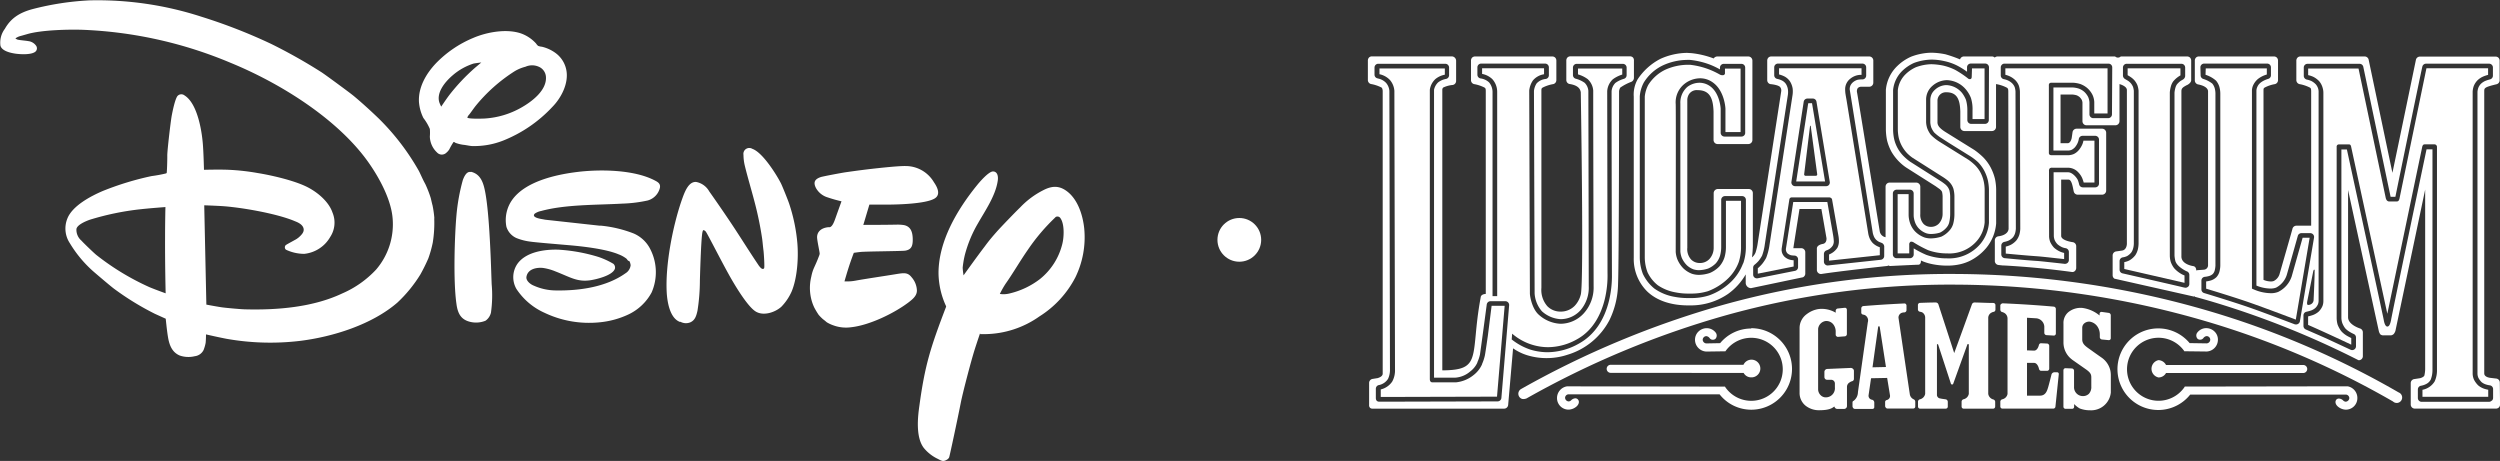 <svg xmlns="http://www.w3.org/2000/svg" viewBox="0 0 564.91 104.16">
  <rect x="0" y="0" width="564.91" height="104.16" fill="#333333" stroke="none"/>
  <g>
    <circle cx="280.04" cy="54.2" r="4.94" style="fill: #fff"/>
    <path d="M99.71,24.08s.94-1.42,1.74-2.5a44.37,44.37,0,0,1,6-6.36l1.31-1.1s-1.11.12-1.74.24a13.49,13.49,0,0,0-4.77,2.69c-1.81,1.55-3.79,4.06-2.9,6.29.13.32.34.74.34.74m10,2.69a19.08,19.08,0,0,0,8-2.4c2.44-1.36,6-4,5.66-7.15a2.66,2.66,0,0,0-1.61-2.14,3.68,3.68,0,0,0-3,0,9.11,9.11,0,0,0-2.42,1A36.73,36.73,0,0,0,107.42,24c-.5.65-1,1.39-1.4,1.89a1.78,1.78,0,0,0-.42.67c.09.32,3,.28,4.14.21m-7.26,5.33a12.86,12.86,0,0,0-.93,1.61,3.15,3.15,0,0,1-.7.81,1.46,1.46,0,0,1-2.09-.06,5.09,5.09,0,0,1-1.63-3.6,10.78,10.78,0,0,0,0-1.72,11.17,11.17,0,0,0-1.46-2.48,9.85,9.85,0,0,1-1-3.62c-.17-3.28,1.56-6.31,3.8-8.7a25.22,25.22,0,0,1,8.46-5.77c3-1.29,7.5-2.16,10.84-1a8.39,8.39,0,0,1,3.37,2.27,2.27,2.27,0,0,0,.46.53,3.38,3.38,0,0,0,.85.19,8.51,8.51,0,0,1,3.23,1.53,6.2,6.2,0,0,1,2.27,3.64c.64,3-1.11,6.36-3.1,8.39a30.74,30.74,0,0,1-11.14,7.64A17.84,17.84,0,0,1,106.61,33c-.68-.06-1.37-.24-2-.29a8.62,8.62,0,0,1-1.69-.43c-.16-.12-.37-.24-.41-.19m3.9,6.73a2.77,2.77,0,0,1,.51.15c1.53.58,2.16,2,2.53,3.55.88,3.61,1.25,11.59,1.39,14.71.11,2.34.17,4.66.26,7a27.9,27.9,0,0,1-.16,6.41,3.08,3.08,0,0,1-1.23,1.83,5.64,5.64,0,0,1-3.28.3c-2.24-.46-3-1.9-3.29-4.11-.76-5.28-.39-15.65,0-20a43.92,43.92,0,0,1,1.45-8c.26-.66.81-2,1.77-1.79m-69,7.92s-3.31.24-5.59.49a61.21,61.21,0,0,0-11.5,2.38c-.94.34-2.86,1.14-3,2.11a3.21,3.21,0,0,0,1.14,2.61c.4.47,2.67,2.65,3.31,3.19a57.05,57.05,0,0,0,12.08,7.33c1.37.57,3.63,1.38,3.63,1.38s-.16-6.45-.13-12.81c0-3.35.08-6.68.08-6.68m60.74,2.57a27.67,27.67,0,0,1-.33,5.45,25.66,25.66,0,0,1-1,3.57A39.63,39.63,0,0,1,95,62a30.62,30.62,0,0,1-5.2,6.37c-5.7,4.94-14.53,7.75-22.1,8.67a56.61,56.61,0,0,1-16.49-.48c-1.87-.35-4.66-1-4.66-1s0,1.12-.08,1.91a8.64,8.64,0,0,1-.46,1.6,2.54,2.54,0,0,1-2,1.42,6,6,0,0,1-3.41-.16c-1.73-.74-2.35-2.36-2.65-4.22-.25-1.5-.5-4.09-.5-4.09L35,70.91a62.33,62.33,0,0,1-9.21-5.65c-.77-.57-4-3.32-4.78-4A27.18,27.18,0,0,1,15.81,55a6,6,0,0,1-.57-5.66c1.14-2.83,5.21-5,8-6.19a66.41,66.41,0,0,1,11-3.36,30.1,30.1,0,0,0,3.3-.61.58.58,0,0,0,.12-.1c.06-.08.16-2.9.14-3.92s.75-7.65,1-9c.14-.76.71-3.68,1.3-4.46a1.17,1.17,0,0,1,1.61-.13c3,1.88,4,8.41,4.18,11.74.13,2,.2,5.06.2,5.06s3.47-.1,5.61,0a49.84,49.84,0,0,1,6.52.73c2.76.44,8.14,1.61,11.22,3.17,2.54,1.29,4.92,3.46,5.69,5.76a5.87,5.87,0,0,1-.48,5.46,7.66,7.66,0,0,1-5.9,3.87,9.65,9.65,0,0,1-4.14-.94.71.71,0,0,1-.07-1c.09-.12,1.32-.76,2-1.15a4.84,4.84,0,0,0,1-.66c.6-.54,1.15-1.12,1.08-1.81-.08-.89-1-1.44-1.92-1.79C62.5,48.2,54.1,46.8,50,46.56c-1.59-.09-3.85-.17-3.85-.17l.48,22.44s1.86.36,3.34.59c.85.14,4.43.46,5.38.48,7.25.19,15.35-.45,22-3.6A22.82,22.82,0,0,0,85,60.9a15.7,15.7,0,0,0,3.71-11.65c-.41-4.79-3.78-10.46-6.47-13.93-7.1-9.14-19.29-16.66-30-21.07A95.75,95.75,0,0,0,18.86,6.74c-3-.12-9.52,0-12.82,1-.47.13-1,.29-1.39.39a3.62,3.62,0,0,0-1,.43l-.17.16.4.2c.35.15,1.82.24,2.58.38a2.5,2.5,0,0,1,1.67,1,1,1,0,0,1,0,1.24c-.74.91-3.56.76-4.8.56S.39,11.44.1,10.32a5.18,5.18,0,0,1,1-3.81c1.36-2.4,3.31-3.64,6.17-4.43a63.37,63.37,0,0,1,13-2A76.16,76.16,0,0,1,45.52,3.78,122.07,122.07,0,0,1,61.23,9.9a120,120,0,0,1,11.44,6.44c.93.61,6.33,4.58,7.17,5.27,1.75,1.44,4,3.49,5.7,5.13a53.64,53.64,0,0,1,9.13,11.92c.47.93.83,1.84,1.43,2.92a25.36,25.36,0,0,1,1.24,3.19c.15.64.36,1.56.39,1.6A23.91,23.91,0,0,1,98.15,49.32ZM135.52,51l.35,0a27.84,27.84,0,0,1,7.25,1.73A7.52,7.52,0,0,1,147,56.42a11.42,11.42,0,0,1,.25,9.65,11.54,11.54,0,0,1-5.28,5,19.63,19.63,0,0,1-6.58,1.77A23.41,23.41,0,0,1,123,70.66a14.87,14.87,0,0,1-6.3-5.36,5.31,5.31,0,0,1,.25-5.73c1.95-2.67,6.13-3.26,9.28-3.15a38.36,38.36,0,0,1,9,1.64,17.7,17.7,0,0,1,3.37,1.55,1.12,1.12,0,0,1,.35,1.1c-.53,1.6-4.4,2.44-5.51,2.61-3,.45-4.55-.68-7.95-2a11.71,11.71,0,0,0-2.83-.78c-1.55-.14-3.41.29-3.7,2-.15.87.86,1.69,1.65,2a12.4,12.4,0,0,0,5.1,1.09c5.31.08,11.27-.79,15.6-3.86a2.45,2.45,0,0,0,1.19-1.83c0-.1-.14-.94-.41-1,0,0-.08,0-.12,0s-.26-.3-.4-.48a6.91,6.91,0,0,0-1.82-1c-2.92-1.23-8.33-1.81-11.11-2.05s-7.52-.63-8.62-.79a12.57,12.57,0,0,1-3.35-.84,4.13,4.13,0,0,1-2.24-2.54,7.89,7.89,0,0,1,1.25-6c2.9-4.17,9.69-5.76,14.76-6.38,4.91-.61,12.86-.61,17.68,2,.74.39,1.13.77,1,1.56a3.9,3.9,0,0,1-2.8,2.89,31.13,31.13,0,0,1-5.68.7c-5.82.33-12.85.16-18.38,1.67a3.74,3.74,0,0,0-1.43.6c-.87.94,1.6,1.21,2.14,1.32a2,2,0,0,0,.35.06L135.52,51m18.14,21.75c-2.35-.86-2.88-4.65-3-6.57C150.3,59.9,152,51.21,154,45.36c.6-1.67,1.47-4.4,3.33-4.24a4.29,4.29,0,0,1,2.92,2.11c1.84,2.6,4.26,6.12,5.86,8.57,1.8,2.75,3.52,5.5,5.21,8a4,4,0,0,0,.64.78c.3.25.58.26.71,0s-.06-3.25-.14-3.89c-.13-1-.19-1.82-.3-2.68a75.82,75.82,0,0,0-1.75-8.48c-.7-2.69-1.55-5.49-2.18-8.09A10.61,10.61,0,0,1,168,35a1.33,1.33,0,0,1,2-1.37c2.39.84,5.56,6,6.48,7.83.3.6,1.55,3.69,1.84,4.56a38.34,38.34,0,0,1,1.86,9c.26,3.15,0,7.73-1.29,10.83a11.75,11.75,0,0,1-2.32,3.45c-1.31,1.21-3.92,2.17-5.72,1.14-2-1.11-5.19-6.71-5.74-7.66-1.87-3.27-5.09-9.67-5.59-10.39a.92.92,0,0,0-.51-.38c-.18-.06-.26.33-.31.59-.32,1.86-.54,10.58-.55,10.81a44.26,44.26,0,0,1-.55,6.84c-.27,1.16-.55,2.11-1.62,2.59a2.59,2.59,0,0,1-2.24-.14M186,72.16a10.58,10.58,0,0,1-1-1A17.2,17.2,0,0,1,184,69.5c-.15-.33-.26-.58-.36-.85a10.56,10.56,0,0,1-.33-6.08c.4-2,.77-2.07,1.79-4.81a1.69,1.69,0,0,0,.12-.44c0-.37-.57-2.89-.59-3.7,0-1.23.9-2.11,2.52-2.28a2.84,2.84,0,0,0,.35,0c.65-.16,1.05-1.38,1.4-2.37.49-1.38,1.25-3.48,1.25-3.48a32.21,32.21,0,0,1-3.11-.88,4.49,4.49,0,0,1-2.68-2.16c-.65-1.3-.22-2,1.14-2.45.5-.15,4.43-.91,5.68-1.09,1.55-.22,3-.42,4.48-.6,1.28-.16,7.17-.84,9-.79a7.4,7.4,0,0,1,6.38,3.67c.9,1.3,1.51,2.84.16,3.66-2.09,1.27-8.82,1.36-10.06,1.38-2,0-4.69,0-4.69,0l-1.37,4.59s4.83,0,7.54-.06a9.36,9.36,0,0,1,1.68.11c1.4.31,1.87,1.38,1.94,2.91.07,1.8-.27,2.62-1.7,2.86-.74.12-9,.16-10.17.3-.7.08-1.44.19-1.44.19s-.6,1.56-1.11,3.14-1,3.32-1,3.32l.78,0a10,10,0,0,0,1.64-.16c2.53-.46,6.29-1,9.38-1.51,1.66-.26,2.5-.38,3.36.72a4.79,4.79,0,0,1,1.21,3c0,1.11-.8,1.85-1.83,2.64-3.26,2.49-8.85,5.2-13,5.66a8.31,8.31,0,0,1-4.07-.43,7.64,7.64,0,0,1-1.47-.69S186.24,72.32,186,72.16ZM238.49,49.1a44.45,44.45,0,0,0-6.23,7.34c-1.75,2.51-3.41,5.39-5,7.63a20,20,0,0,0-1.33,2.35,5.46,5.46,0,0,0,2.16-.1A18,18,0,0,0,235,63.05a14.62,14.62,0,0,0,5.05-7.95c.37-1.46.55-4.52-.48-5.87a.79.79,0,0,0-1.12-.13m-17,26.23s-.68,2-1.17,3.54c-.86,2.69-2.75,9.94-3.19,12.2-.65,3.34-2.52,12.09-2.62,12.29a1.2,1.2,0,0,1-.54.53c-.76.45-1.08.3-2-.19a9.15,9.15,0,0,1-3.19-2.49c-1.82-2.38-1.38-6.84-1-9.47,1.24-9.16,2.51-13.19,6-22.31a.32.32,0,0,0,0-.33,18.28,18.28,0,0,1-1.67-7.37c0-7.15,4.11-14.22,8.72-19.9.35-.44,2.61-3.15,3.64-3.09s1.19,1.25,1,2.25c-.52,3.31-2.84,6.66-4.43,9.45A28.14,28.14,0,0,0,218,57.69a21,21,0,0,0-.47,2.8,15.37,15.37,0,0,0,.2,1.73s2.9-4.07,4.82-6.58c1-1.37,1.8-2.28,2.67-3.27s4.29-4.54,5.28-5.48A19,19,0,0,1,235.7,43c1.77-.92,3.35-1.15,5.08,0,2.72,1.8,3.91,5.59,4.22,8.67a20.64,20.64,0,0,1-2,11,22.75,22.75,0,0,1-8.13,8.83,21.7,21.7,0,0,1-12.13,4l-1.23,0" style="fill: #fff"/>
    <g>
      <path d="M394.47,45.16a.85.85,0,0,0-.85-.85h-3.88a.86.86,0,0,0-.6.25.84.84,0,0,0-.25.6l0,10.75a7.36,7.36,0,0,1-.26,1.86,4.69,4.69,0,0,1-.93,1.7A5.44,5.44,0,0,1,386,60.68a7.19,7.19,0,0,1-2.09.37,4.21,4.21,0,0,1-1.23-.19,4.5,4.5,0,0,1-1.5-.93A5.65,5.65,0,0,1,380,58.28a5.37,5.37,0,0,1-.33-1.42l0-33.46a4.7,4.7,0,0,1,1.59-3.77,4.59,4.59,0,0,1,2.74-.93,4.12,4.12,0,0,1,2.44.82c2.14,1.58,2.33,4.92,2.34,5.06V30a.86.86,0,0,0,.85.86h3.84a.86.86,0,0,0,.61-.25.81.81,0,0,0,.24-.61V15.27a.85.85,0,0,0-.85-.85h-4a.86.86,0,0,0-.85.86v.39a19.14,19.14,0,0,0-2.07-1A17.83,17.83,0,0,0,382,13.57a8.19,8.19,0,0,0-.87,0,13.39,13.39,0,0,0-5.26,1.21,10.22,10.22,0,0,0-4.36,3.9,7.89,7.89,0,0,0-.91,3.12h0V58.15a10.79,10.79,0,0,0,.7,3.79,9.4,9.4,0,0,0,2.62,3.33,11.13,11.13,0,0,0,4.58,1.86,15.33,15.33,0,0,0,2.87.27h.75a13,13,0,0,0,4.14-.6,13.76,13.76,0,0,0,4.89-3,11.27,11.27,0,0,0,2.79-4.23,11.72,11.72,0,0,0,.56-3.89Zm-1.57,14A10,10,0,0,1,390.4,63a13.08,13.08,0,0,1-4.5,2.82,12.74,12.74,0,0,1-3.77.54h-.78a14.15,14.15,0,0,1-2.68-.26,10.24,10.24,0,0,1-4.09-1.62,8.16,8.16,0,0,1-2.32-2.92,9.66,9.66,0,0,1-.63-3.39V21.8a7,7,0,0,1,.79-2.66,9.27,9.27,0,0,1,3.88-3.45,12.62,12.62,0,0,1,4.81-1.1c.26,0,.52,0,.76,0a17.44,17.44,0,0,1,4.37,1.08,18,18,0,0,1,2.32,1.11,1.22,1.22,0,0,0,.92.13.5.5,0,0,0,.27-.55v-.91h3.53l0,14.34h-3.42V24.55c0-.05-.17-4-2.77-5.88a4.9,4.9,0,0,0-2.95-1,5.82,5.82,0,0,0-3.52,1.25,5.33,5.33,0,0,0-2,4.59c0,1.57,0,33.38,0,33.38a5.73,5.73,0,0,0,.41,1.78,6.51,6.51,0,0,0,1.37,2,5.76,5.76,0,0,0,1.91,1.18,5.09,5.09,0,0,0,1.54.24,8.11,8.11,0,0,0,2.49-.43,6.57,6.57,0,0,0,2.14-1.47,5.81,5.81,0,0,0,1.19-2.14,8.49,8.49,0,0,0,.3-2.17l0-10.53h3.46V55.66A11,11,0,0,1,392.9,59.18Z" style="fill: none"/>
      <path d="M409.07,28.41a.08.08,0,0,0-.08.07c0,.05-1.27,10.48-1.32,10.84a.33.33,0,0,0,.32.4h2.33a.33.33,0,0,0,.29-.4c0-.15-1.45-10.81-1.46-10.85A.09.09,0,0,0,409.07,28.41Z" style="fill: none"/>
      <path d="M425.21,54.91l-.58-.23a2.91,2.91,0,0,1-.68-.49,2.7,2.7,0,0,1-.45-.65,5.09,5.09,0,0,1-.28-.83v0c0-.26-5.22-32.47-5.22-32.47a2.08,2.08,0,0,1,.22-1,2.35,2.35,0,0,1,.6-.69,2.9,2.9,0,0,1,1-.5,6.13,6.13,0,0,1,1.05-.08.85.85,0,0,0,.58-.23.89.89,0,0,0,.27-.63V15.22a.85.85,0,0,0-.85-.85H401.79a.85.85,0,0,0-.85.84V17a.84.84,0,0,0,.69.84,4.19,4.19,0,0,1,1.17.42,2.38,2.38,0,0,1,.78.72,3.27,3.27,0,0,1,.45,1.2,4.64,4.64,0,0,1,0,1.24s-5,32.3-5.25,34.19a11.3,11.3,0,0,1-.57,2.18,8.34,8.34,0,0,1-.76,1.15,6.78,6.78,0,0,1-.93.89.83.83,0,0,0-.32.67v1.57a.83.83,0,0,0,.31.66.87.87,0,0,0,.54.19h.17l8.52-1.7a.86.86,0,0,0,.69-.84V58.6a.85.85,0,0,0-.86-.85,4.54,4.54,0,0,1-.77-.08,2.3,2.3,0,0,1-.76-.41,1.3,1.3,0,0,1-.34-1.16c0-.05.63-4,1.08-6.89l.07-.38.49-3.18H413c.14.79.47,2.69.77,4.43l.43,2.43.13.77a11.32,11.32,0,0,1,.13,1.18,1.69,1.69,0,0,1,0,.23,2.09,2.09,0,0,1-.22.78,2.86,2.86,0,0,1-.64.7,2.92,2.92,0,0,1-.77.4.86.86,0,0,0-.6.81v1.75a.86.86,0,0,0,.29.64.85.85,0,0,0,.57.22l12-1.29a.86.86,0,0,0,.76-.85V55.72A.94.94,0,0,0,425.21,54.91Zm-.47,2.76L413.27,58.9V57.53a4.09,4.09,0,0,0,.93-.51,3.93,3.93,0,0,0,.95-1,3.18,3.18,0,0,0,.34-1.22,6.61,6.61,0,0,0-.08-1.38L414,45.12a.56.56,0,0,0-.27-.41.81.81,0,0,0-.44-.12h-8.37a.64.64,0,0,0-.38.11.57.57,0,0,0-.2.37h0l-1.7,10.85a2.58,2.58,0,0,0,0,1,2.34,2.34,0,0,0,.62,1.1,3,3,0,0,0,1.22.66,4.13,4.13,0,0,0,.83.12v1.38l-8.1,1.62V60.59a8.32,8.32,0,0,0,1-1,9.94,9.94,0,0,0,.88-1.32,13.24,13.24,0,0,0,.7-2.54L405,21.61a5.68,5.68,0,0,0,.05-1.57,4.28,4.28,0,0,0-.61-1.65,3.48,3.48,0,0,0-1.16-1.07,6,6,0,0,0-1.31-.5V15.43h18.66v1.44h0a4.32,4.32,0,0,0-1.07.12,4,4,0,0,0-1.44.73,3,3,0,0,0-1.19,2.51,6.93,6.93,0,0,0,.08,1c.06.43.23,1.38.24,1.39l4.92,30.24h0a5.35,5.35,0,0,0,.35,1.08,4,4,0,0,0,.63.92,4,4,0,0,0,1,.72,4.9,4.9,0,0,0,.6.25Z" style="fill: none"/>
      <path d="M410.46,23a.84.84,0,0,0-.84-.71H408.4a.85.85,0,0,0-.83.73L404.8,41.08a.85.85,0,0,0,.84,1h7a.85.85,0,0,0,.65-.3.88.88,0,0,0,.19-.7Zm-4.58,18,2.71-17.68h.86L412.4,41Z" style="fill: none"/>
      <path d="M424.41,73.74q-.65,4.64-1.29,9.24l3-.09c-.48-3.07-1-6.13-1.43-9.17Z" style="fill: none"/>
      <path d="M448.59,14.39h-3.26a.85.85,0,0,0-.85.85v1a16.58,16.58,0,0,0-2.29-1.42,12,12,0,0,0-2.92-1,13,13,0,0,0-2.9-.32h0a12,12,0,0,0-3.87.75A9.23,9.23,0,0,0,429.86,16a7,7,0,0,0-2.11,4.34h0v8.94a10.82,10.82,0,0,0,.23,2.09,8.06,8.06,0,0,0,2.31,4.06,10.78,10.78,0,0,0,1.28,1.06l6.68,4.24a11.93,11.93,0,0,1,1.17.82,3.45,3.45,0,0,1,.6.62l0,0a2.87,2.87,0,0,1,.4.77,6.86,6.86,0,0,1,.18,1.34v4a8.46,8.46,0,0,1-.24,2,2.73,2.73,0,0,1-.52,1,4.55,4.55,0,0,1-1.54,1.22,6.89,6.89,0,0,1-2,.31,3.46,3.46,0,0,1-1.07-.15,4.46,4.46,0,0,1-1.8-1.19,4.1,4.1,0,0,1-.85-1.54,4.84,4.84,0,0,1-.23-1.28l0-5a.85.85,0,0,0-.85-.85h-3a.86.86,0,0,0-.85.86v13.8a.85.85,0,0,0,.85.86h3a.87.87,0,0,0,.61-.26.83.83,0,0,0,.25-.59s0-.8,0-1.38a22.07,22.07,0,0,0,2.84,1.47,13.52,13.52,0,0,0,4.67.79A9.26,9.26,0,0,0,447.59,55a8.45,8.45,0,0,0,1.87-4.65h0V42.81a11.36,11.36,0,0,0-.24-2.05,9.41,9.41,0,0,0-.83-2.21A8.63,8.63,0,0,0,447,36.68a12.23,12.23,0,0,0-1.71-1.41l-5-3.11-1.55-1a10.11,10.11,0,0,1-1.69-1.31,5.1,5.1,0,0,1-.64-1.11,4.39,4.39,0,0,1-.22-1.15V22.46a3.43,3.43,0,0,1,.31-1.27,3.33,3.33,0,0,1,.8-1,3.88,3.88,0,0,1,2.51-1A4.84,4.84,0,0,1,443.43,21a6.77,6.77,0,0,1,.85,1.5A8.28,8.28,0,0,1,444.6,25v2.19a.86.86,0,0,0,.86.85h3.14a.86.86,0,0,0,.85-.85V15.24A.86.86,0,0,0,448.59,14.39Zm-.21,12.54h-2.72V25a8.43,8.43,0,0,0-.36-2.83,6.84,6.84,0,0,0-1-1.75l0,0a5.85,5.85,0,0,0-4.45-2.28,5.1,5.1,0,0,0-3.24,1.28,4.09,4.09,0,0,0-1.44,3.07v5.18a5.16,5.16,0,0,0,.28,1.47,5.8,5.8,0,0,0,.77,1.38,10.86,10.86,0,0,0,2,1.6l6.52,4.06a11.6,11.6,0,0,1,1.54,1.28A7.1,7.1,0,0,1,447.46,39a8.22,8.22,0,0,1,.73,2,9.27,9.27,0,0,1,.21,1.82v7.52a7.38,7.38,0,0,1-1.61,4,8.17,8.17,0,0,1-6.85,3,12.55,12.55,0,0,1-4.29-.72,26.28,26.28,0,0,1-3.19-1.7h0a1.1,1.1,0,0,0-.58-.23.47.47,0,0,0-.17,0,.65.65,0,0,0-.35.65l0,2h-2.62l0-13.39h2.52l0,4.79a6.11,6.11,0,0,0,.27,1.59,5.17,5.17,0,0,0,1.1,1.95A5.63,5.63,0,0,0,435,53.73a4.71,4.71,0,0,0,1.41.2,8,8,0,0,0,2.37-.4,5.61,5.61,0,0,0,1.93-1.5,3.82,3.82,0,0,0,.74-1.39,8.53,8.53,0,0,0,.28-2.29v-4a7.11,7.11,0,0,0-.22-1.61,4,4,0,0,0-.55-1.1l0,0a4.66,4.66,0,0,0-.81-.85,12.3,12.3,0,0,0-1.28-.89l-6.65-4.22a9.34,9.34,0,0,1-1.12-.94A8,8,0,0,1,429.73,33a7.45,7.45,0,0,1-.71-1.85,9.67,9.67,0,0,1-.21-1.87V20.41a5.92,5.92,0,0,1,1.75-3.61,8,8,0,0,1,2.34-1.59,10.66,10.66,0,0,1,3.46-.68h0a15,15,0,0,1,2.66.3,12.68,12.68,0,0,1,2.69.95,21.57,21.57,0,0,1,3,2l0,0h0a.55.55,0,0,0,.58.08c.2-.1.23-.45.22-.52V15.45h2.84Z" style="fill: none"/>
      <path d="M340.24,68h-3.36a.86.86,0,0,0-.85.75c0,.11-1.45,10.88-1.54,11.34a8.82,8.82,0,0,1-.58,1.71l0,.08a5.31,5.31,0,0,1-1.62,2,5.77,5.77,0,0,1-3.4,1.4h-4.77V20.27a3.24,3.24,0,0,1,.91-1.65,4.05,4.05,0,0,1,1.78-.79.86.86,0,0,0,.71-.84V15.26a.86.86,0,0,0-.86-.85H311.5a.82.82,0,0,0-.6.25.86.86,0,0,0-.25.6v1.68a.85.85,0,0,0,.62.81l.22.06a3.4,3.4,0,0,1,1.79,1,3.16,3.16,0,0,1,.73,1.77l.13,63a4.71,4.71,0,0,1-.43,2.08,3.19,3.19,0,0,1-2,1.4.85.85,0,0,0-.76.84v2.07c0,.87.63.85.86.85l26.66-.07a.86.86,0,0,0,.85-.78L341.09,69a.86.86,0,0,0-.85-.93Zm-2,21.59L312,89.7V88a4.34,4.34,0,0,0,2.62-1.82,5.18,5.18,0,0,0,.63-2.69c0-.09-.13-60.41-.14-63a4.24,4.24,0,0,0-1-2.45,4.52,4.52,0,0,0-2.37-1.31v-1.3h14.72v1.35a4.69,4.69,0,0,0-2.15,1,4.1,4.1,0,0,0-1.24,2.4h0l0,65.38c0,.71.5.74.61.74h5.25a7.48,7.48,0,0,0,4-1.63,6.29,6.29,0,0,0,1.94-2.45l0-.06a10.19,10.19,0,0,0,.64-1.94c.16-.84.67-4.39.67-4.43l.86-6.79H340Z" style="fill: none"/>
      <path d="M349.8,79.5a14.56,14.56,0,0,0,7.14-2c3.34-1.86,5.67-5.23,6.74-9.73a24.31,24.31,0,0,0,.64-5.24c0-.14-.05-25.75-.08-41v-1a3,3,0,0,1,.86-1.88,6.06,6.06,0,0,1,1.9-.92.85.85,0,0,0,.64-.82V15.28a.85.85,0,0,0-.85-.85H356.35a.85.85,0,0,0-.85.85V17a.85.85,0,0,0,.64.82,6.18,6.18,0,0,1,2,.92,2.86,2.86,0,0,1,.84,1.81h0c0,13.2.1,42.9.09,44.14a7.78,7.78,0,0,1-1.93,5.42,6.07,6.07,0,0,1-4.49,2h0a6.89,6.89,0,0,1-4.21-1.78,6.8,6.8,0,0,1-1.65-4l-.15-45.8a3.84,3.84,0,0,1,.6-1.69,3.17,3.17,0,0,1,2-1,.84.84,0,0,0,.77-.85V15.22a.85.85,0,0,0-.85-.85H334.61a.85.85,0,0,0-.85.85v1.66a.85.85,0,0,0,.78.85,3.53,3.53,0,0,1,1.86.89,3.43,3.43,0,0,1,.78,2.29v46h1.05V20.77h0a4.25,4.25,0,0,0-1.12-2.91,4.58,4.58,0,0,0-2.29-1.16V15.43h14v1.35a4.09,4.09,0,0,0-2.52,1.4,5,5,0,0,0-.83,2.29h0l.15,45.83c0,.67.5,3.47,2,4.81a7.86,7.86,0,0,0,4.91,2.05h0a7.15,7.15,0,0,0,5.27-2.36,8.72,8.72,0,0,0,2.22-6.15c0-1.26-.05-31-.09-44.18h0a3.89,3.89,0,0,0-1.26-2.6,6.83,6.83,0,0,0-2.18-1.06V15.49h10v1.32a7,7,0,0,0-2.12,1.06,4,4,0,0,0-1.28,2.71h0l.07,41h0a23,23,0,0,1-.62,6c-.71,3-2.36,6.91-6.2,9a13.44,13.44,0,0,1-6.59,1.83,12.29,12.29,0,0,1-3.58-.54A12.5,12.5,0,0,1,342,75.65l-.32-.26-.1,1.31.09.07a13.58,13.58,0,0,0,4.24,2.15A13.41,13.41,0,0,0,349.8,79.5Z" style="fill: none"/>
      <path d="M522.82,53a.9.9,0,0,0-.65-.31h-2a.87.87,0,0,0-.8.53h0c0,.09-2.44,8.65-2.53,8.94A4.93,4.93,0,0,1,514.39,65h0a3.5,3.5,0,0,1-1.31.2,8.52,8.52,0,0,1-3.12-.67V53c0-9.83,0-26.27,0-32.56a2.33,2.33,0,0,1,.25-.89c.14-.29.58-1.16,2.46-1.73a.84.84,0,0,0,.57-.81V15.24a.85.85,0,0,0-.85-.85H498.11a.85.85,0,0,0-.86.82L497.3,17a.86.86,0,0,0,.58.83,6.37,6.37,0,0,1,2.06,1.06,2.93,2.93,0,0,1,.53,1,4.68,4.68,0,0,1,.18,1.21V60h0a5.66,5.66,0,0,1-.18,1.13,1.87,1.87,0,0,1-.42.74,2.08,2.08,0,0,1-.77.44,5.42,5.42,0,0,1-1,.2h0a.85.85,0,0,0-.8.85v2a.86.86,0,0,0,.61.82h0c.93.28,5.72,1.74,9.1,2.88,3.65,1.23,11.4,4.19,11.46,4.21a.89.89,0,0,0,1.15-.65l3.21-19A.86.86,0,0,0,522.82,53Zm-4,19.25c-1.32-.5-7.93-3-11.26-4.14s-8.12-2.58-9-2.85V63.59a5.7,5.7,0,0,0,1.1-.23,3.22,3.22,0,0,0,1.22-.73,3,3,0,0,0,.66-1.16,6,6,0,0,0,.22-1.42V21.1a5.93,5.93,0,0,0-.22-1.51,4,4,0,0,0-.74-1.36,6.57,6.57,0,0,0-2.38-1.33l.05-1.45h13.71v1.41a5.81,5.81,0,0,0-2,1,4.16,4.16,0,0,0-1,1.25,3.1,3.1,0,0,0-.36,1.32c0,.51,0,43.68,0,44.1v.71l.32.14a10,10,0,0,0,3.87.89,4.31,4.31,0,0,0,1.74-.29,6,6,0,0,0,3.05-3.5v0l2.49-8.74h1.59Z" style="fill: none"/>
      <path d="M494.08,61.26s-2.23-1-2.55-2.4a7.43,7.43,0,0,1-.17-1.12s0-36,0-36.86a6.59,6.59,0,0,1,.22-1.14,2.55,2.55,0,0,1,.34-.72,5.29,5.29,0,0,1,.82-.77l.55-.32a1,1,0,0,0,.48-.77V15.23a.9.9,0,0,0-.25-.6.88.88,0,0,0-.61-.25h0l-12.35,0a.86.86,0,0,0-.85.86v1.81a.93.93,0,0,0,.48.76l.69.41a3.58,3.58,0,0,1,.6.53l0,0a3.39,3.39,0,0,1,.49.79,4.12,4.12,0,0,1,.2.93h0c0,.67,0,23.53,0,32.16v2.37a4.62,4.62,0,0,1-.12,1,3.3,3.3,0,0,1-.41,1,3.55,3.55,0,0,1-.95.85,3.35,3.35,0,0,1-1,.31A.86.86,0,0,0,479,59v1.89a.85.85,0,0,0,.67.83c.12,0,12.33,2.81,13.55,3.12a6.38,6.38,0,0,0,.66.13.8.8,0,0,0,.52-.18.84.84,0,0,0,.33-.67V62.08A.86.86,0,0,0,494.08,61.26Zm-14-.5V59.21a4.18,4.18,0,0,0,1.18-.4,4.68,4.68,0,0,0,1.3-1.14,4.39,4.39,0,0,0,.6-1.38,6.74,6.74,0,0,0,.15-1.24l0-34.59h0a5.25,5.25,0,0,0-.27-1.24,4.4,4.4,0,0,0-.65-1.07v0a4.29,4.29,0,0,0-.83-.73,5.84,5.84,0,0,0-.72-.44V15.47l11.93,0V17a4.76,4.76,0,0,0-.57.36,5.83,5.83,0,0,0-1.07,1,3.67,3.67,0,0,0-.5,1.05,7.56,7.56,0,0,0-.26,1.39h0V57.73a5.21,5.21,0,0,0,.21,1.45,5.27,5.27,0,0,0,.77,1.42,6.33,6.33,0,0,0,1.49,1.23,4.49,4.49,0,0,0,.88.41v1.65Z" style="fill: none"/>
      <path d="M562.56,87a5.1,5.1,0,0,1-.9-.21,3,3,0,0,1-.94-.51,4.26,4.26,0,0,1-.71-.95,2.54,2.54,0,0,1-.22-.91c0-.49,0-62.82,0-63.74a3.54,3.54,0,0,1,.2-.93,2.73,2.73,0,0,1,.61-.91,3.47,3.47,0,0,1,.92-.61,8.07,8.07,0,0,1,1.09-.36.86.86,0,0,0,.67-.83V15.22a.86.86,0,0,0-.85-.86H548.12a.86.86,0,0,0-.83.68c0,.17-5.6,27-6.09,29.4h-1.08c-.07-.32-.72-3.44-6.17-29.37a.85.85,0,0,0-.84-.68H521.35a.86.86,0,0,0-.61.25.85.85,0,0,0-.24.62l0,1.87a.87.87,0,0,0,.72.83,4.67,4.67,0,0,1,1,.32,3.76,3.76,0,0,1,1,.75,2.75,2.75,0,0,1,.54,1,2.68,2.68,0,0,1,.09.86s0,5.3,0,44.28V68a2.44,2.44,0,0,1-.13.75,2.59,2.59,0,0,1-.59.87,2.9,2.9,0,0,1-.88.54,8.11,8.11,0,0,1-1.13.32h0a.84.84,0,0,0-.69.84v2.23a.87.87,0,0,0,.51.79l4.57,2,5.57,2.59a.94.94,0,0,0,.36.08.81.81,0,0,0,.46-.14.84.84,0,0,0,.4-.72v-2a.85.85,0,0,0-.53-.79,7.33,7.33,0,0,1-1-.54,4.14,4.14,0,0,1-.91-.74,4.94,4.94,0,0,1-.66-1.19,4.14,4.14,0,0,1-.2-1.14l0-38.08h1.24c.73,3.36,8.29,38.34,8.33,38.53.09.55.26,1.47.81,1.49s.7-.75.86-1.55c.07-.36,7.44-35.74,8-38.49l1.34,0c0,4.39,0,49.83,0,49.86a6,6,0,0,1-.38,2.14,2.26,2.26,0,0,1-1,1,3.83,3.83,0,0,1-1.2.41.85.85,0,0,0-.72.84v2a.86.86,0,0,0,.85.86h15.28a.85.85,0,0,0,.86-.86l0-2A.85.85,0,0,0,562.56,87Zm-15.15,2.67V88.13a4.13,4.13,0,0,0,2.76-1.9,6,6,0,0,0,.52-2.64v0l0-50.26a.65.65,0,0,0-.2-.53.62.62,0,0,0-.41-.13h-.06l-2,0h-.06a.62.62,0,0,0-.39.11,1,1,0,0,0-.21.43L539.45,70.9l-8.18-37.75a.8.8,0,0,0-.2-.43.48.48,0,0,0-.31-.09h-2.22a.59.59,0,0,0-.39.13.56.56,0,0,0-.15.45l0,38.59a5.66,5.66,0,0,0,.26,1.46,6,6,0,0,0,.82,1.49,5.36,5.36,0,0,0,1.2,1,11.9,11.9,0,0,0,1.07.56v1.5c-.81-.38-3.2-1.5-5.29-2.46s-4-1.77-4.46-2V71.45a8.62,8.62,0,0,0,1.18-.34,4.16,4.16,0,0,0,1.22-.75,3.93,3.93,0,0,0,.86-1.28A3.2,3.2,0,0,0,525,68l0-47a4,4,0,0,0-.12-1.19,3.94,3.94,0,0,0-.78-1.48,4.69,4.69,0,0,0-1.35-1,5.19,5.19,0,0,0-1.14-.37l0-1.5h11.38l6.15,29.25a1.46,1.46,0,0,0,.26.56.8.8,0,0,0,.48.24h1.73a.63.63,0,0,0,.41-.15,1.55,1.55,0,0,0,.2-.38h0l6.12-29.53h13.89v1.5a7.43,7.43,0,0,0-1.13.38,4.46,4.46,0,0,0-1.24.82,4,4,0,0,0-.86,1.3,4.38,4.38,0,0,0-.26,1.29l0,63.76a3.57,3.57,0,0,0,.31,1.34,5.1,5.1,0,0,0,.94,1.27,4.17,4.17,0,0,0,1.33.75,6.54,6.54,0,0,0,1,.24v1.64Z" style="fill: none"/>
      <path d="M476.42,14.38H452.93a.8.8,0,0,0-.6.25.84.84,0,0,0-.25.6v1.84a.86.86,0,0,0,.71.84,4.43,4.43,0,0,1,.94.3,3.45,3.45,0,0,1,.95.66,2.64,2.64,0,0,1,.54.82,4,4,0,0,1,.19,1s.08,30.54.08,31a4.93,4.93,0,0,1-.16,1,3,3,0,0,1-.47.93,3.4,3.4,0,0,1-.94.73,4.2,4.2,0,0,1-1,.32.86.86,0,0,0-.72.84v2a.86.86,0,0,0,.78.85h.07c1.41.14,4.9.47,6.9.6.87.05,1.46.12,4.72.47l1.9.21h.09a.87.87,0,0,0,.86-.85V57a.87.87,0,0,0-.75-.85,3.47,3.47,0,0,1-.75-.21,4.29,4.29,0,0,1-1.08-.69,3.31,3.31,0,0,1-.62-.91,2.92,2.92,0,0,1-.2-.9s0-12-.05-14.44h3.27c1,0,2,1.32,2.19,1.73a6.19,6.19,0,0,1,.31,1h0a.86.86,0,0,0,.83.68h2.81a.86.86,0,0,0,.85-.86V31.59a.86.86,0,0,0-.85-.86h-2.88a.86.86,0,0,0-.84.75,3.6,3.6,0,0,1-.24.82,4.22,4.22,0,0,1-.61,1,2.74,2.74,0,0,1-.74.58,2.17,2.17,0,0,1-.75.18H464c0-1.76,0-12.61,0-14.26h4.27a5.64,5.64,0,0,1,1.47.26,4,4,0,0,1,1.21.71,4.2,4.2,0,0,1,.91,1.21,3.76,3.76,0,0,1,.28,1.15h0v2.75a.87.87,0,0,0,.86.86h3.4a.86.86,0,0,0,.85-.86V15.23A.85.85,0,0,0,476.42,14.38Zm-.21,11.26h-3V23.05a4.39,4.39,0,0,0-.37-1.55,5,5,0,0,0-1.19-1.58A5.15,5.15,0,0,0,470.1,19a6.56,6.56,0,0,0-1.8-.31h-4.72a.71.71,0,0,0-.48.14.62.62,0,0,0-.14.5l0,15.14a.58.58,0,0,0,.16.48.77.77,0,0,0,.47.12h3.89a3.67,3.67,0,0,0,1.12-.27,3.47,3.47,0,0,0,1.07-.82,5.18,5.18,0,0,0,.81-1.26,3.92,3.92,0,0,0,.29-.93h2.49v9.53h-2.43a8.05,8.05,0,0,0-.34-1,4.5,4.5,0,0,0-.92-1.34,3.18,3.18,0,0,0-2.24-1h-3.58a.83.83,0,0,0-.61.16.89.89,0,0,0-.15.61l.05,14.77a3.94,3.94,0,0,0,.27,1.27,5,5,0,0,0,.85,1.26,5.36,5.36,0,0,0,1.42.91,4.23,4.23,0,0,0,.86.27v1.42l-1.58-.17c-3.35-.37-4-.43-4.86-.49-2.09-.14-5.91-.5-6.75-.58V55.75a5.38,5.38,0,0,0,1.12-.39,4.44,4.44,0,0,0,1.27-1,4,4,0,0,0,.69-1.33,5.79,5.79,0,0,0,.2-1.29l-.08-31a5,5,0,0,0-.25-1.38,3.63,3.63,0,0,0-.77-1.19,4.64,4.64,0,0,0-1.27-.89,5.23,5.23,0,0,0-1-.35V15.44h23.07Z" style="fill: none"/>
      <path d="M522.75,61.31s-1.13,5.75-1.32,6.61,0,1,.19,1a1.34,1.34,0,0,0,.8-.29,1.14,1.14,0,0,0,.41-.78c0-.28.28-5.87.22-6.53S522.78,61,522.75,61.31Z" style="fill: none"/>
      <path d="M349.47,80.92a14.9,14.9,0,0,0,4.73-.76,15.8,15.8,0,0,0,9.49-7.85,19.36,19.36,0,0,0,1.93-8.09c.23-5.75.23-43,.23-43.6a2.13,2.13,0,0,1,.27-.82,11.13,11.13,0,0,1,2.45-1.29,1,1,0,0,0,.64-1V13.72A1,1,0,0,0,369,13a.94.94,0,0,0-.66-.27H354.84a.94.94,0,0,0-.66.27,1,1,0,0,0-.25.69v4.39a.92.92,0,0,0,.68.89h0c2,.3,2.47,1.12,2.59,1.89,0,0,.72,43.14,0,45.7a5.7,5.7,0,0,1-1.37,2.54,4.39,4.39,0,0,1-3.27,1.31,4.12,4.12,0,0,1-2.91-1.21,5.59,5.59,0,0,1-1.35-4.16h0c0-.34,0-8,0-42.64V20.56c0-.44,0-.59.27-.76A8.3,8.3,0,0,1,351,19h0a.92.92,0,0,0,.68-.88v-4.4a1,1,0,0,0-.25-.69.93.93,0,0,0-.65-.27H333.3a.94.94,0,0,0-.66.27,1,1,0,0,0-.25.69v4.39a.92.92,0,0,0,.68.89h0a8.41,8.41,0,0,1,2.4.8c.23.17.25.32.26.76V66.42s-1.1,0-1.15.79c-.64,3.44-.91,6.22-1.12,8.45-.3,3.12-.5,5.18-1.48,6.38s-2.65,1.62-6.07,1.65V20.22a.74.74,0,0,1,.19-.43,6.22,6.22,0,0,1,2.17-.59h0a.92.92,0,0,0,.76-.9V13.74a1,1,0,0,0-1-1H310a.9.9,0,0,0-.66.27,1,1,0,0,0-.25.68v4.4a.92.92,0,0,0,.68.89h0a8.41,8.41,0,0,1,2.4.8c.27.19.27.82.27.82V84.43c0,.7-1,.95-1.1,1l-1.18.19a.92.92,0,0,0-.79.88h0v5a.83.83,0,0,0,.21.65.76.76,0,0,0,.57.19h29.72a.92.92,0,0,0,.92-.84l1.11-12.79A11.49,11.49,0,0,0,345,80.24,14.76,14.76,0,0,0,349.47,80.92Zm-10.21,9a.86.86,0,0,1-.85.78l-26.66.07c-.23,0-.86,0-.86-.85V87.84a.85.85,0,0,1,.76-.84,3.19,3.19,0,0,0,2-1.4,4.71,4.71,0,0,0,.43-2.08l-.13-63a3.16,3.16,0,0,0-.73-1.77,3.4,3.4,0,0,0-1.79-1l-.22-.06a.85.85,0,0,1-.62-.81V15.26a.86.86,0,0,1,.25-.6.82.82,0,0,1,.6-.25h15.14a.86.86,0,0,1,.86.85V17a.86.86,0,0,1-.71.84,4.05,4.05,0,0,0-1.78.79,3.24,3.24,0,0,0-.91,1.65V85.34h4.77a5.77,5.77,0,0,0,3.4-1.4,5.31,5.31,0,0,0,1.62-2l0-.08a8.82,8.82,0,0,0,.58-1.71c.09-.46,1.53-11.23,1.54-11.34a.86.86,0,0,1,.85-.75h3.36a.86.86,0,0,1,.85.93Zm2.42-13.14-.09-.07.1-1.31.32.26a12.5,12.5,0,0,0,4.24,2.25,12.29,12.29,0,0,0,3.58.54,13.44,13.44,0,0,0,6.59-1.83c3.84-2.14,5.49-6.1,6.2-9a23,23,0,0,0,.62-6h0l-.07-41h0a4,4,0,0,1,1.28-2.71,7,7,0,0,1,2.12-1.06V15.49h-10v1.32a6.83,6.83,0,0,1,2.18,1.06,3.89,3.89,0,0,1,1.26,2.6h0c0,13.16.1,42.92.09,44.18a8.72,8.72,0,0,1-2.22,6.15,7.15,7.15,0,0,1-5.27,2.36h0a7.86,7.86,0,0,1-4.91-2.05c-1.51-1.34-2-4.14-2-4.81l-.15-45.83h0a5,5,0,0,1,.83-2.29,4.09,4.09,0,0,1,2.52-1.4V15.43h-14V16.7a4.58,4.58,0,0,1,2.29,1.16,4.25,4.25,0,0,1,1.12,2.91h0V66.91h-1.05v-46a3.43,3.43,0,0,0-.78-2.29,3.53,3.53,0,0,0-1.86-.89.85.85,0,0,1-.78-.85V15.22a.85.85,0,0,1,.85-.85h14.45a.85.85,0,0,1,.85.85V17a.84.84,0,0,1-.77.85,3.17,3.17,0,0,0-2,1,3.84,3.84,0,0,0-.6,1.69l.15,45.8a6.8,6.8,0,0,0,1.65,4,6.89,6.89,0,0,0,4.21,1.78h0a6.07,6.07,0,0,0,4.49-2A7.78,7.78,0,0,0,359,64.66c0-1.24-.05-30.94-.09-44.14h0a2.86,2.86,0,0,0-.84-1.81,6.18,6.18,0,0,0-2-.92.85.85,0,0,1-.64-.82V15.28a.85.85,0,0,1,.85-.85h10.43a.85.85,0,0,1,.85.85V17a.85.85,0,0,1-.64.82,6.06,6.06,0,0,0-1.9.92,3,3,0,0,0-.86,1.88v1c0,15.26.08,40.87.08,41a24.31,24.31,0,0,1-.64,5.24c-1.07,4.5-3.4,7.87-6.74,9.73a14.56,14.56,0,0,1-7.14,2,13.41,13.41,0,0,1-3.88-.58A13.58,13.58,0,0,1,341.68,76.77Z" style="fill: #fff"/>
      <path d="M564.87,86.45a.91.91,0,0,0-.81-.91l-1.35-.16s-1.36-.13-1.36-1l0-63.73c0-.76,0-.94,2.8-1.62h0a.92.92,0,0,0,.68-.88v-4.4a1,1,0,0,0-.25-.69.94.94,0,0,0-.66-.27H546.82a.92.92,0,0,0-.91.73S542,32.42,540.6,39.05l-5.37-25.56a.92.92,0,0,0-.91-.73H519.8a.88.88,0,0,0-.65.27,1,1,0,0,0-.26.68v4.4a.94.94,0,0,0,.68.89h0a8.41,8.41,0,0,1,2.4.8c.24.17.25.31.27.75v.07c0,.48,0,27.33,0,30.38h-3.33a.91.91,0,0,0-.89.67c0,.1-2.85,10-2.94,10.32a2.59,2.59,0,0,1-1.28,1.5h0a1.8,1.8,0,0,1-.69.11,4.39,4.39,0,0,1-1.64-.36c0-3.1,0-42,0-42.62v-.11c0-.43,0-.56.26-.72a7.89,7.89,0,0,1,2.35-.79h0a.92.92,0,0,0,.67-.88v-4.4a1,1,0,0,0-.25-.69.91.91,0,0,0-.65-.27h-17a.89.89,0,0,0-.65.27,1,1,0,0,0-.25.68v4.46a.93.93,0,0,0,.67.89h0c1.91.36,2.31,1.11,2.32,1.55V60a1,1,0,0,1-.91.94l-1.43.11a.8.8,0,0,0-.33.08s.06-.87-.67-1c0,0-2.78-.35-2.68-2.29V20.62c0-.67.31-.89,1.21-1.38.07,0,1-.47,1-1.12v-4.4a1,1,0,0,0-.25-.69.94.94,0,0,0-.66-.27h-15a.94.94,0,0,1-1.28,0H451.38a.93.93,0,0,0-.64.25.91.91,0,0,0-.63-.25h-6.34a.91.91,0,0,0-.87.66,30.08,30.08,0,0,0-3.29-1.15,17.41,17.41,0,0,0-3.18-.36h-.06a13.52,13.52,0,0,0-4.46.87,10.54,10.54,0,0,0-3.12,2.07,8.52,8.52,0,0,0-2.65,5.44h0v9a12.9,12.9,0,0,0,.27,2.44,11,11,0,0,0,1,2.57,11,11,0,0,0,1.78,2.29,10.6,10.6,0,0,0,1.5,1.24l0,0h0l6.65,4.22,1,.71.31.31v0a1.52,1.52,0,0,1,.18.29,5.24,5.24,0,0,1,.13,1c0,.06,0,2.62,0,4h0a3.21,3.21,0,0,1-.85,2.17,2.44,2.44,0,0,1-1.84.73,2.26,2.26,0,0,1-1.62-.67,3,3,0,0,1-.73-2.23h0c0-.59,0-6.13,0-6.18a.93.93,0,0,0-.93-.92h-6a.92.92,0,0,0-.92.92l0,11.42a1.63,1.63,0,0,1-1.31-1.28c-.29-1.78-5-30.87-5.13-31.41a1.27,1.27,0,0,1,.16-1,1.1,1.1,0,0,1,.81-.31h1.77a.92.92,0,0,0,.93-.92V13.68a.92.92,0,0,0-.92-.92H400.23a.93.93,0,0,0-.65.27,1,1,0,0,0-.25.69v4.39A.92.92,0,0,0,400,19s2,.16,2.31.77a1.21,1.21,0,0,1,.19.81l-5.38,34.77a13.65,13.65,0,0,1-.42,1.69,2.67,2.67,0,0,1-.82,1.11,23.58,23.58,0,0,0,.2-2.52v-12a.92.92,0,0,0-.92-.92h-7a.94.94,0,0,0-.93.93V56a3.75,3.75,0,0,1-1,2.57,2.93,2.93,0,0,1-2.18.86,2.7,2.7,0,0,1-1.92-.79,3.46,3.46,0,0,1-.86-2.64h0c0-.52,0-33.54,0-33.54a2.63,2.63,0,0,1,.33-1.09,2.08,2.08,0,0,1,2-1c2.83,0,3.5,1.94,3.6,4.86v6.4a.92.92,0,0,0,.92.92h6.94a.93.93,0,0,0,.65-.27.91.91,0,0,0,.27-.65V13.68a.94.94,0,0,0-.95-.92h-7a1,1,0,0,0-.8.45h0A20,20,0,0,0,382.12,12c-.32,0-.66-.05-1-.05a15.06,15.06,0,0,0-5.93,1.35,13.7,13.7,0,0,0-5.14,4.62,7,7,0,0,0-.88,3.9V58.24a10.31,10.31,0,0,0,3,7.58c2.14,2.08,5.37,3.19,9.33,3.19h.44a14.89,14.89,0,0,0,8.53-2.59,14,14,0,0,0,4-4.42v2a1.22,1.22,0,0,0,1.2,1.11l11.74-2.46a.92.92,0,0,0,.52-.83V57a.91.91,0,0,0-.28-.66.92.92,0,0,0-.64-.26s-1.72,0-1.78,0c.13-.87,1.39-8.85,1.39-8.85h4.95c.24,1.37,1.1,6.3,1.15,6.57,0,0,.14,1.15-.84,1.32-.6.11-1.39.42-1.33,1.12V61a.89.89,0,0,0,.31.68.94.94,0,0,0,.6.24h.05c4.21-.66,14.85-1.81,14.85-1.81a.64.64,0,0,0,.35-.13.89.89,0,0,0,.39.13s4.57-.23,6.48-.3c0,0,.47-.08.48-.76v-.19l.59.26a12.62,12.62,0,0,0,2.09.59,16.7,16.7,0,0,0,3.17.31,12.85,12.85,0,0,0,3.27-.37A10.62,10.62,0,0,0,445,59a11.53,11.53,0,0,0,3.78-2.92,9.92,9.92,0,0,0,2.28-5.62V42.81a12.5,12.5,0,0,0-.27-2.4,11.35,11.35,0,0,0-1-2.62,10,10,0,0,0-1.65-2.24,16.45,16.45,0,0,0-2-1.66l-6.55-4.07c-1.59-1-1.8-1.65-1.79-2.25V22.7a1.89,1.89,0,0,1,2-1.85c2.5,0,3.07,1.73,3.16,4.32,0,.28,0,3.39,0,3.51a.93.93,0,0,0,.92.93h6.23a.92.92,0,0,0,.92-.92V19a8,8,0,0,1,2.5.84c.22.19.25.3.27.74l.07,31.17c-.18,1.49-2.35,1.65-2.35,1.65a.92.92,0,0,0-.76.9v4.66a.92.92,0,0,0,.83.92l1,.11.27,0c5.16.28,10.16.77,15.41,1.48a.83.83,0,0,0,.58-.23,1,1,0,0,0,.3-.69V55.64a.92.92,0,0,0-.79-.92s-2.53-.32-2.61-1.38c0-.36,0-12.76,0-12.76h1.64c.8,0,1,1.88,1.2,2.68a.91.91,0,0,0,.89.73H475a.92.92,0,0,0,.92-.92V30a.92.92,0,0,0-.92-.92h-5.76a.93.93,0,0,0-.92.79l-.19,1.32s-.2,1.1-.85,1.17h-1.67c0-3.1,0-9.6,0-11h2.65a4.56,4.56,0,0,1,1,.18,2.64,2.64,0,0,1,.66.4,3.1,3.1,0,0,1,.49.64,1.87,1.87,0,0,1,.15.58v4.23a.92.92,0,0,0,.92.92H478a.93.93,0,0,0,.93-.92V19s1.64.43,1.67,1.32v.05c0,.38,0,34.69,0,34.71s0,1.37-1.09,1.54l-1.33.19a.93.93,0,0,0-.8.9v4.5a.91.91,0,0,0,.41.76L495.68,67a.37.37,0,0,0,.21-.06.47.47,0,0,0,.2.17l.05,0c1.1.3,2.1.58,3.06.86a198.13,198.13,0,0,1,33.69,13.4s.21.11.6-.11a.9.9,0,0,0,.43-.78V75.1a.92.92,0,0,0-.56-.85s-2.78-.83-2.78-2.56,0-19.11,0-28.76c2,9.21,6.87,31.54,6.93,31.79a2.17,2.17,0,0,0,.33.8,1,1,0,0,0,.75.26h1.67a1.15,1.15,0,0,0,.62-.29,2.06,2.06,0,0,0,.4-.73S546.06,52.1,548,42.84c0,11.64,0,40.23,0,40.66a7.65,7.65,0,0,1-.17,1.32c-.14.41-.89.62-1,.64h0l-1.31.2a.92.92,0,0,0-.78.91v4.84a.92.92,0,0,0,.92.92H564a.94.94,0,0,0,.66-.27.91.91,0,0,0,.26-.65Zm-171-26.93a11.27,11.27,0,0,1-2.79,4.23,13.76,13.76,0,0,1-4.89,3,13,13,0,0,1-4.14.6h-.75a15.33,15.33,0,0,1-2.87-.27,11.13,11.13,0,0,1-4.58-1.86,9.4,9.4,0,0,1-2.62-3.33,10.79,10.79,0,0,1-.7-3.79V21.77h0a7.89,7.89,0,0,1,.91-3.12,10.22,10.22,0,0,1,4.36-3.9,13.39,13.39,0,0,1,5.26-1.21,8.19,8.19,0,0,1,.87,0,17.83,17.83,0,0,1,4.65,1.14,19.14,19.14,0,0,1,2.07,1v-.39a.86.86,0,0,1,.85-.86h4a.85.85,0,0,1,.85.85V30a.81.81,0,0,1-.24.61.86.86,0,0,1-.61.25h-3.84a.86.86,0,0,1-.85-.86V24.58c0-.14-.2-3.48-2.34-5.06a4.12,4.12,0,0,0-2.44-.82,4.59,4.59,0,0,0-2.74.93,4.7,4.7,0,0,0-1.59,3.77l0,33.46a5.37,5.37,0,0,0,.33,1.42,5.65,5.65,0,0,0,1.13,1.65,4.5,4.5,0,0,0,1.5.93,4.21,4.21,0,0,0,1.23.19,7.19,7.19,0,0,0,2.09-.37,5.44,5.44,0,0,0,1.76-1.21,4.69,4.69,0,0,0,.93-1.7,7.36,7.36,0,0,0,.26-1.86l0-10.75a.84.84,0,0,1,.25-.6.86.86,0,0,1,.6-.25h3.88a.85.85,0,0,1,.85.85V55.63A11.72,11.72,0,0,1,393.91,59.52Zm31.89-1.67a.86.86,0,0,1-.76.85l-12,1.29a.85.85,0,0,1-.57-.22.86.86,0,0,1-.29-.64V57.38a.86.86,0,0,1,.6-.81,2.92,2.92,0,0,0,.77-.4,2.86,2.86,0,0,0,.64-.7,2.09,2.09,0,0,0,.22-.78,1.69,1.69,0,0,0,0-.23,11.32,11.32,0,0,0-.13-1.18l-.13-.77-.43-2.43c-.3-1.74-.63-3.64-.77-4.43h-7.7l-.49,3.18-.07.38c-.45,2.89-1.07,6.84-1.08,6.89a1.3,1.3,0,0,0,.34,1.16,2.3,2.3,0,0,0,.76.41,4.54,4.54,0,0,0,.77.08.85.85,0,0,1,.86.85v1.76a.86.86,0,0,1-.69.84l-8.52,1.7H397a.87.87,0,0,1-.54-.19.83.83,0,0,1-.31-.66V60.49a.83.83,0,0,1,.32-.67,6.78,6.78,0,0,0,.93-.89,8.34,8.34,0,0,0,.76-1.15,11.3,11.3,0,0,0,.57-2.18C399,53.71,404,21.45,404,21.41a4.64,4.64,0,0,0,0-1.24,3.27,3.27,0,0,0-.45-1.2,2.38,2.38,0,0,0-.78-.72,4.19,4.19,0,0,0-1.17-.42.84.84,0,0,1-.69-.84V15.21a.85.85,0,0,1,.85-.84h19.08a.85.85,0,0,1,.85.85v1.86a.89.89,0,0,1-.27.63.85.85,0,0,1-.58.23,6.13,6.13,0,0,0-1.05.08,2.9,2.9,0,0,0-1,.5,2.35,2.35,0,0,0-.6.69,2.08,2.08,0,0,0-.22,1s5.18,32.21,5.22,32.47v0a5.09,5.09,0,0,0,.28.83,2.7,2.7,0,0,0,.45.65,2.91,2.91,0,0,0,.68.49l.58.23a.94.94,0,0,1,.59.81Zm23.64-30.71a.86.86,0,0,1-.85.85h-3.14a.86.86,0,0,1-.86-.85V25a8.28,8.28,0,0,0-.32-2.46,6.77,6.77,0,0,0-.85-1.5,4.84,4.84,0,0,0-3.58-1.81,3.88,3.88,0,0,0-2.51,1,3.33,3.33,0,0,0-.8,1,3.43,3.43,0,0,0-.31,1.27v5.16a4.39,4.39,0,0,0,.22,1.15,5.1,5.1,0,0,0,.64,1.11,10.11,10.11,0,0,0,1.69,1.31l1.55,1,5,3.11A12.23,12.23,0,0,1,447,36.68a8.63,8.63,0,0,1,1.36,1.87,9.41,9.41,0,0,1,.83,2.21,11.36,11.36,0,0,1,.24,2.05v7.56h0A8.45,8.45,0,0,1,447.59,55a9.26,9.26,0,0,1-7.65,3.38,13.52,13.52,0,0,1-4.67-.79,22.07,22.07,0,0,1-2.84-1.47c0,.58,0,1.37,0,1.38a.83.83,0,0,1-.25.59.87.87,0,0,1-.61.26h-3a.85.85,0,0,1-.85-.86V43.72a.86.86,0,0,1,.85-.86h3a.85.85,0,0,1,.85.85l0,5a4.84,4.84,0,0,0,.23,1.28,4.1,4.1,0,0,0,.85,1.54,4.46,4.46,0,0,0,1.8,1.19,3.46,3.46,0,0,0,1.07.15,6.89,6.89,0,0,0,2-.31,4.55,4.55,0,0,0,1.54-1.22,2.73,2.73,0,0,0,.52-1,8.46,8.46,0,0,0,.24-2v-4a6.86,6.86,0,0,0-.18-1.34,2.87,2.87,0,0,0-.4-.77l0,0a3.45,3.45,0,0,0-.6-.62,11.93,11.93,0,0,0-1.17-.82l-6.68-4.24a10.78,10.78,0,0,1-1.28-1.06A8.06,8.06,0,0,1,428,31.38a10.82,10.82,0,0,1-.23-2.09V20.35h0A7,7,0,0,1,429.86,16a9.23,9.23,0,0,1,2.64-1.78,12,12,0,0,1,3.87-.75h0a13,13,0,0,1,2.9.32,12,12,0,0,1,2.92,1,16.58,16.58,0,0,1,2.29,1.42v-1a.85.85,0,0,1,.85-.85h3.26a.86.86,0,0,1,.85.85Zm27.83-1.3a.86.86,0,0,1-.85.86H473a.87.87,0,0,1-.86-.86V23.09h0a3.76,3.76,0,0,0-.28-1.15,4.2,4.2,0,0,0-.91-1.21,4,4,0,0,0-1.21-.71,5.64,5.64,0,0,0-1.47-.26H464c0,1.65,0,12.5,0,14.26h3.39a2.17,2.17,0,0,0,.75-.18,2.74,2.74,0,0,0,.74-.58,4.22,4.22,0,0,0,.61-1,3.6,3.6,0,0,0,.24-.82.86.86,0,0,1,.84-.75h2.88a.86.86,0,0,1,.85.86v9.93a.86.86,0,0,1-.85.86h-2.81a.86.86,0,0,1-.83-.68h0a6.19,6.19,0,0,0-.31-1c-.17-.41-1.16-1.73-2.19-1.73h-3.27c0,2.39.05,14.44.05,14.44a2.92,2.92,0,0,0,.2.9,3.31,3.31,0,0,0,.62.91,4.29,4.29,0,0,0,1.08.69,3.47,3.47,0,0,0,.75.21.87.87,0,0,1,.75.85v1.84a.87.87,0,0,1-.86.85h-.09l-1.9-.21c-3.26-.35-3.85-.42-4.72-.47-2-.13-5.49-.46-6.9-.6H453a.86.86,0,0,1-.78-.85v-2a.86.86,0,0,1,.72-.84,4.2,4.2,0,0,0,1-.32,3.4,3.4,0,0,0,.94-.73,3,3,0,0,0,.47-.93,4.93,4.93,0,0,0,.16-1c0-.48-.08-31-.08-31a4,4,0,0,0-.19-1,2.64,2.64,0,0,0-.54-.82,3.45,3.45,0,0,0-.95-.66,4.43,4.43,0,0,0-.94-.3.86.86,0,0,1-.71-.84V15.23a.84.84,0,0,1,.25-.6.8.8,0,0,1,.6-.25h23.49a.85.85,0,0,1,.85.85Zm17.12,39a.8.8,0,0,1-.52.18,6.38,6.38,0,0,1-.66-.13c-1.22-.31-13.43-3.09-13.55-3.12a.85.85,0,0,1-.67-.83V59a.86.86,0,0,1,.74-.85,3.35,3.35,0,0,0,1-.31,3.55,3.55,0,0,0,.95-.85,3.3,3.3,0,0,0,.41-1,4.62,4.62,0,0,0,.12-1V52.68c0-8.63,0-31.49,0-32.16h0a4.12,4.12,0,0,0-.2-.93,3.39,3.39,0,0,0-.49-.79l0,0a3.58,3.58,0,0,0-.6-.53l-.69-.41a.93.93,0,0,1-.48-.76V15.27a.86.86,0,0,1,.85-.86l12.35,0h0a.88.88,0,0,1,.61.25.9.9,0,0,1,.25.6v1.93a1,1,0,0,1-.48.77l-.55.32a5.29,5.29,0,0,0-.82.77,2.55,2.55,0,0,0-.34.72,6.59,6.59,0,0,0-.22,1.14c0,.85,0,36.86,0,36.86a7.43,7.43,0,0,0,.17,1.12c.32,1.39,2.55,2.4,2.55,2.4a.86.86,0,0,1,.63.82v2.08A.84.84,0,0,1,494.39,64.83Zm24.26,8.47c-.06,0-7.81-3-11.46-4.21-3.38-1.14-8.17-2.6-9.1-2.88h0a.86.86,0,0,1-.61-.82v-2a.85.85,0,0,1,.8-.85h0a5.42,5.42,0,0,0,1-.2,2.08,2.08,0,0,0,.77-.44,1.87,1.87,0,0,0,.42-.74,5.66,5.66,0,0,0,.18-1.13h0V21.1a4.68,4.68,0,0,0-.18-1.21,2.93,2.93,0,0,0-.53-1,6.37,6.37,0,0,0-2.06-1.06.86.86,0,0,1-.58-.83l-.05-1.81a.85.85,0,0,1,.86-.82h14.23a.85.85,0,0,1,.85.85V17a.84.84,0,0,1-.57.81c-1.88.57-2.32,1.44-2.46,1.73a2.33,2.33,0,0,0-.25.89c0,6.29,0,22.73,0,32.56V64.53a8.52,8.52,0,0,0,3.12.67,3.5,3.5,0,0,0,1.31-.2h0a4.93,4.93,0,0,0,2.42-2.85c.09-.29,2.51-8.85,2.53-8.94h0a.87.87,0,0,1,.8-.53h2a.9.9,0,0,1,.65.31.86.86,0,0,1,.19.69l-3.21,19A.89.89,0,0,1,518.65,73.3Zm4.4-12c.06.66-.21,6.25-.22,6.53a1.14,1.14,0,0,1-.41.78,1.34,1.34,0,0,1-.8.29c-.17,0-.38-.1-.19-1s1.32-6.61,1.32-6.61C522.78,61,523,60.63,523.05,61.28Zm40,29.24a.86.86,0,0,1-.61.25H547.2a.86.86,0,0,1-.85-.86V88a.85.85,0,0,1,.72-.84,3.83,3.83,0,0,0,1.2-.41,2.26,2.26,0,0,0,1-1,6,6,0,0,0,.38-2.14s0-45.47,0-49.86l-1.34,0c-.58,2.75-8,38.13-8,38.49-.16.8-.38,1.55-.86,1.55s-.72-.94-.81-1.49c0-.19-7.6-35.17-8.33-38.53h-1.24l0,38.08a4.14,4.14,0,0,0,.2,1.14,4.94,4.94,0,0,0,.66,1.19,4.14,4.14,0,0,0,.91.74,7.33,7.33,0,0,0,1,.54.85.85,0,0,1,.53.79v2a.84.84,0,0,1-.4.72.81.81,0,0,1-.46.14.94.94,0,0,1-.36-.08l-5.57-2.59-4.57-2a.87.87,0,0,1-.51-.79V71.28a.84.84,0,0,1,.69-.84h0a8.11,8.11,0,0,0,1.13-.32,2.9,2.9,0,0,0,.88-.54,2.59,2.59,0,0,0,.59-.87,2.44,2.44,0,0,0,.13-.75V65.2c0-39,0-44.26,0-44.28a2.68,2.68,0,0,0-.09-.86,2.75,2.75,0,0,0-.54-1,3.76,3.76,0,0,0-1-.75,4.67,4.67,0,0,0-1-.32.87.87,0,0,1-.72-.83l0-1.87a.85.85,0,0,1,.24-.62.86.86,0,0,1,.61-.25h11.76a.85.85,0,0,1,.84.68c5.45,25.93,6.1,29.05,6.17,29.37h1.08c.49-2.4,6-29.23,6.09-29.4a.86.86,0,0,1,.83-.68h14.27a.86.86,0,0,1,.85.86v1.86a.86.86,0,0,1-.67.83,8.07,8.07,0,0,0-1.09.36,3.47,3.47,0,0,0-.92.61,2.73,2.73,0,0,0-.61.91,3.54,3.54,0,0,0-.2.93c0,.92,0,63.25,0,63.74a2.54,2.54,0,0,0,.22.91,4.26,4.26,0,0,0,.71.95,3,3,0,0,0,.94.51,5.1,5.1,0,0,0,.9.21.85.85,0,0,1,.76.84l0,2A.86.86,0,0,1,563.09,90.52Z" style="fill: #fff"/>
      <path d="M542,88.67a196.75,196.75,0,0,0-42.92-18.41,206,206,0,0,0-56.89-8.35,190.72,190.72,0,0,0-52.9,7,207.25,207.25,0,0,0-45.59,19,1.23,1.23,0,0,0,.3,2.25,2,2,0,0,0,.94-.13,204.26,204.26,0,0,1,45-18.77,188.62,188.62,0,0,1,52.26-6.94,203.38,203.38,0,0,1,56.21,8.26,194.55,194.55,0,0,1,42.32,18.14A1.23,1.23,0,1,0,542,88.67Z" style="fill: #fff"/>
      <path d="M408.59,23.33,405.88,41h6.52l-2.95-17.69Zm1.73,16.4H408a.33.33,0,0,1-.32-.4C407.72,39,409,28.53,409,28.48a.08.08,0,0,1,.08-.07.09.09,0,0,1,.08.07s1.43,10.7,1.46,10.85A.33.33,0,0,1,410.32,39.73Z" style="fill: #fff"/>
      <path d="M423.16,54.9a4,4,0,0,1-.63-.92,5.35,5.35,0,0,1-.35-1.08h0l-4.92-30.24s-.18-1-.24-1.39a6.93,6.93,0,0,1-.08-1,3,3,0,0,1,1.19-2.51,4,4,0,0,1,1.44-.73,4.32,4.32,0,0,1,1.07-.12h0V15.43H402v1.39a6,6,0,0,1,1.31.5,3.48,3.48,0,0,1,1.16,1.07,4.28,4.28,0,0,1,.61,1.65,5.68,5.68,0,0,1-.05,1.57l-5.25,34.15a13.24,13.24,0,0,1-.7,2.54,9.94,9.94,0,0,1-.88,1.32,8.32,8.32,0,0,1-1,1v1.22l8.1-1.62V58.81a4.13,4.13,0,0,1-.83-.12,3,3,0,0,1-1.22-.66,2.34,2.34,0,0,1-.62-1.1,2.58,2.58,0,0,1,0-1l1.7-10.85h0a.57.57,0,0,1,.2-.37.64.64,0,0,1,.38-.11h8.37a.81.81,0,0,1,.44.12.56.56,0,0,1,.27.41l1.45,8.26a6.61,6.61,0,0,1,.08,1.38,3.18,3.18,0,0,1-.34,1.22,3.93,3.93,0,0,1-.95,1,4.09,4.09,0,0,1-.93.51V58.9l11.47-1.23v-1.8a4.9,4.9,0,0,1-.6-.25A4,4,0,0,1,423.16,54.9Zm-9.87-13.13a.85.85,0,0,1-.65.3h-7a.85.85,0,0,1-.84-1L407.57,23a.85.85,0,0,1,.83-.73h1.22a.84.84,0,0,1,.84.71l3,18.1A.88.88,0,0,1,413.29,41.77Z" style="fill: #fff"/>
      <path d="M445.54,17.32c0,.07,0,.42-.22.52a.55.55,0,0,1-.58-.08h0l0,0a21.57,21.57,0,0,0-3-2,12.68,12.68,0,0,0-2.69-.95,15,15,0,0,0-2.66-.3h0a10.66,10.66,0,0,0-3.46.68,8,8,0,0,0-2.34,1.59,5.92,5.92,0,0,0-1.75,3.61v8.88a9.67,9.67,0,0,0,.21,1.87,7.45,7.45,0,0,0,.71,1.85A8,8,0,0,0,431,34.68a9.34,9.34,0,0,0,1.12.94l6.65,4.22a12.3,12.3,0,0,1,1.28.89,4.66,4.66,0,0,1,.81.85l0,0a4,4,0,0,1,.55,1.1,7.11,7.11,0,0,1,.22,1.61v4a8.53,8.53,0,0,1-.28,2.29,3.82,3.82,0,0,1-.74,1.39,5.61,5.61,0,0,1-1.93,1.5,8,8,0,0,1-2.37.4,4.71,4.71,0,0,1-1.41-.2,5.63,5.63,0,0,1-2.25-1.47,5.17,5.17,0,0,1-1.1-1.95,6.11,6.11,0,0,1-.27-1.59l0-4.79H428.8l0,13.39h2.62l0-2a.65.65,0,0,1,.35-.65.47.47,0,0,1,.17,0,1.1,1.1,0,0,1,.58.23h0a26.28,26.28,0,0,0,3.19,1.7,12.55,12.55,0,0,0,4.29.72,8.17,8.17,0,0,0,6.85-3,7.38,7.38,0,0,0,1.61-4V42.81a9.27,9.27,0,0,0-.21-1.82,8.22,8.22,0,0,0-.73-2,7.1,7.1,0,0,0-1.18-1.61,11.6,11.6,0,0,0-1.54-1.28l-6.52-4.06a10.86,10.86,0,0,1-2-1.6,5.8,5.8,0,0,1-.77-1.38,5.16,5.16,0,0,1-.28-1.47V22.46a4.09,4.09,0,0,1,1.44-3.07,5.1,5.1,0,0,1,3.24-1.28,5.85,5.85,0,0,1,4.45,2.28l0,0a6.84,6.84,0,0,1,1,1.75,8.43,8.43,0,0,1,.36,2.83v1.93h2.72V15.45h-2.84Z" style="fill: #fff"/>
      <path d="M336.2,75.89s-.51,3.59-.67,4.43a10.19,10.19,0,0,1-.64,1.94l0,.06a6.29,6.29,0,0,1-1.94,2.45,7.48,7.48,0,0,1-4,1.63h-5.25c-.11,0-.61,0-.61-.74l0-65.38h0a4.1,4.1,0,0,1,1.24-2.4,4.69,4.69,0,0,1,2.15-1V15.47H311.71v1.3a4.52,4.52,0,0,1,2.37,1.31,4.24,4.24,0,0,1,1,2.45c0,2.57.14,62.89.14,63a5.18,5.18,0,0,1-.63,2.69A4.34,4.34,0,0,1,312,88V89.7l26.27-.07L340,69.1h-2.95Z" style="fill: #fff"/>
      <path d="M453.14,16.9a5.23,5.23,0,0,1,1,.35,4.64,4.64,0,0,1,1.27.89,3.63,3.63,0,0,1,.77,1.19,5,5,0,0,1,.25,1.38l.08,31a5.79,5.79,0,0,1-.2,1.29,4,4,0,0,1-.69,1.33,4.44,4.44,0,0,1-1.27,1,5.38,5.38,0,0,1-1.12.39v1.58c.84.08,4.66.44,6.75.58.9.06,1.51.12,4.86.49l1.58.17V57.15a4.23,4.23,0,0,1-.86-.27,5.36,5.36,0,0,1-1.42-.91,5,5,0,0,1-.85-1.26,3.94,3.94,0,0,1-.27-1.27L463,38.67a.89.89,0,0,1,.15-.61.83.83,0,0,1,.61-.16h3.58a3.18,3.18,0,0,1,2.24,1,4.5,4.5,0,0,1,.92,1.34,8.05,8.05,0,0,1,.34,1h2.43V31.79h-2.49a3.92,3.92,0,0,1-.29.93,5.18,5.18,0,0,1-.81,1.26,3.47,3.47,0,0,1-1.07.82,3.67,3.67,0,0,1-1.12.27h-3.89a.77.77,0,0,1-.47-.12.58.58,0,0,1-.16-.48l0-15.14a.62.62,0,0,1,.14-.5.71.71,0,0,1,.48-.14h4.72a6.56,6.56,0,0,1,1.8.31,5.15,5.15,0,0,1,1.56.92,5,5,0,0,1,1.19,1.58,4.39,4.39,0,0,1,.37,1.55v2.59h3V15.44H453.14Z" style="fill: #fff"/>
      <path d="M393.41,45.37H390l0,10.53a8.49,8.49,0,0,1-.3,2.17,5.81,5.81,0,0,1-1.19,2.14,6.57,6.57,0,0,1-2.14,1.47,8.11,8.11,0,0,1-2.49.43,5.09,5.09,0,0,1-1.54-.24,5.76,5.76,0,0,1-1.91-1.18,6.51,6.51,0,0,1-1.37-2,5.73,5.73,0,0,1-.41-1.78s.06-31.81,0-33.38a5.33,5.33,0,0,1,2-4.59,5.82,5.82,0,0,1,3.52-1.25,4.9,4.9,0,0,1,2.95,1c2.6,1.91,2.77,5.83,2.77,5.88v5.27h3.42l0-14.34h-3.53v.91a.5.5,0,0,1-.27.55,1.22,1.22,0,0,1-.92-.13,18,18,0,0,0-2.32-1.11,17.44,17.44,0,0,0-4.37-1.08c-.24,0-.5,0-.76,0a12.62,12.62,0,0,0-4.81,1.1,9.27,9.27,0,0,0-3.88,3.45,7,7,0,0,0-.79,2.66V58.15a9.66,9.66,0,0,0,.63,3.39,8.16,8.16,0,0,0,2.32,2.92,10.24,10.24,0,0,0,4.09,1.62,14.15,14.15,0,0,0,2.68.26h.78a12.74,12.74,0,0,0,3.77-.54A13.08,13.08,0,0,0,390.4,63a10,10,0,0,0,2.5-3.79,11,11,0,0,0,.51-3.52Z" style="fill: #fff"/>
      <path d="M517.84,62.46v0a6,6,0,0,1-3.05,3.5,4.31,4.31,0,0,1-1.74.29,10,10,0,0,1-3.87-.89l-.32-.14v-.71c0-.42,0-43.59,0-44.1a3.1,3.1,0,0,1,.36-1.32,4.16,4.16,0,0,1,1-1.25,5.81,5.81,0,0,1,2-1V15.45H498.42l-.05,1.45a6.57,6.57,0,0,1,2.38,1.33,4,4,0,0,1,.74,1.36,5.93,5.93,0,0,1,.22,1.51V60.05a6,6,0,0,1-.22,1.42,3,3,0,0,1-.66,1.16,3.22,3.22,0,0,1-1.22.73,5.7,5.7,0,0,1-1.1.23v1.64c.9.27,5.64,1.71,9,2.85s9.94,3.64,11.26,4.14l3.13-18.5h-1.59Z" style="fill: #fff"/>
      <path d="M492.77,61.83a6.33,6.33,0,0,1-1.49-1.23,5.27,5.27,0,0,1-.77-1.42,5.21,5.21,0,0,1-.21-1.45V20.84h0a7.56,7.56,0,0,1,.26-1.39,3.67,3.67,0,0,1,.5-1.05,5.83,5.83,0,0,1,1.07-1,4.76,4.76,0,0,1,.57-.36V15.44l-11.93,0V17a5.84,5.84,0,0,1,.72.44,4.29,4.29,0,0,1,.83.73v0a4.4,4.4,0,0,1,.65,1.07,5.25,5.25,0,0,1,.27,1.24h0l0,34.59a6.74,6.74,0,0,1-.15,1.24,4.39,4.39,0,0,1-.6,1.38,4.68,4.68,0,0,1-1.3,1.14,4.18,4.18,0,0,1-1.18.4v1.55l13.61,3.13V62.24A4.49,4.49,0,0,1,492.77,61.83Z" style="fill: #fff"/>
      <path d="M561.31,87.83a4.17,4.17,0,0,1-1.33-.75,5.1,5.1,0,0,1-.94-1.27,3.57,3.57,0,0,1-.31-1.34l0-63.76a4.38,4.38,0,0,1,.26-1.29,4,4,0,0,1,.86-1.3,4.46,4.46,0,0,1,1.24-.82,7.43,7.43,0,0,1,1.13-.38v-1.5H548.29L542.17,45h0a1.55,1.55,0,0,1-.2.38.63.63,0,0,1-.41.15h-1.73a.8.8,0,0,1-.48-.24,1.46,1.46,0,0,1-.26-.56l-6.15-29.25H521.56l0,1.5a5.19,5.19,0,0,1,1.14.37,4.69,4.69,0,0,1,1.35,1,3.94,3.94,0,0,1,.78,1.48A4,4,0,0,1,525,21l0,47a3.2,3.2,0,0,1-.19,1.12,3.93,3.93,0,0,1-.86,1.28,4.16,4.16,0,0,1-1.22.75,8.62,8.62,0,0,1-1.18.34v1.93c.5.21,2.28,1,4.46,2s4.48,2.08,5.29,2.46v-1.5a11.9,11.9,0,0,1-1.07-.56,5.36,5.36,0,0,1-1.2-1,6,6,0,0,1-.82-1.49A5.66,5.66,0,0,1,528,71.8l0-38.59a.56.56,0,0,1,.15-.45.59.59,0,0,1,.39-.13h2.22a.48.48,0,0,1,.31.09.8.8,0,0,1,.2.43l8.18,37.75,7.89-37.74a1,1,0,0,1,.21-.43.62.62,0,0,1,.39-.11H548l2,0h.06a.62.62,0,0,1,.41.13.65.65,0,0,1,.2.53l0,50.26v0a6,6,0,0,1-.52,2.64,4.13,4.13,0,0,1-2.76,1.9v1.58h14.86V88.07A6.54,6.54,0,0,1,561.31,87.83Z" style="fill: #fff"/>
      <path d="M474.92,80.83c-.48-.33-1.6-1.12-2.43-1.72l-.34-.24c-.92-.65-1.64-1.16-1.64-2.16V74.09a1.3,1.3,0,0,1,.44-1,1.73,1.73,0,0,1,1.26-.41,2.59,2.59,0,0,1,1.71,1.07,3.15,3.15,0,0,1,.56,1.82v.62a.54.54,0,0,0,.47.52l1.53.15a.45.45,0,0,0,.34-.11.43.43,0,0,0,.14-.32V71.23a.55.55,0,0,0-.46-.53l-1.59-.22a.45.45,0,0,0-.34.1.44.44,0,0,0-.14.33v.38a7.74,7.74,0,0,0-3.89-1.71,4.41,4.41,0,0,0-3.22,1,3.18,3.18,0,0,0-1.05,2.52s0,3.17,0,4.22a4.79,4.79,0,0,0,1.9,3.9l.08.07,3.17,2.22c1,.72,1.14,1.12,1.14,1.82v2A2.24,2.24,0,0,1,472,89a1.93,1.93,0,0,1-1.42.5h-.05a2,2,0,0,1-1.87-2.1V83.77a.53.53,0,0,0-.49-.51l-1.45-.06h0a.47.47,0,0,0-.31.12.51.51,0,0,0-.15.36s0,6.25,0,8.21a.48.48,0,0,0,.48.49h1.46a.52.52,0,0,0,.35-.13.54.54,0,0,0,.13-.37V91.3l0,0a5.59,5.59,0,0,0,1.27,1,6.39,6.39,0,0,0,2.31.41,4.47,4.47,0,0,0,4.71-4v-4a5.57,5.57,0,0,0-.11-1A4.87,4.87,0,0,0,474.92,80.83Z" style="fill: #fff"/>
      <path d="M464.81,84.12l-.61,0h0a.72.72,0,0,0-.63.47h0a0,0,0,0,0,0,0c-.11.46-.5,2-.73,2.81l0,0c-.26.88-.58,2-1.87,2h0l-2.94,0V82l1.59,0c.82,0,1.1,1.26,1.1,1.27.06.32.24.51.5.52h0l1.39,0h0a.45.45,0,0,0,.29-.13.5.5,0,0,0,.15-.34v-5.2a.55.55,0,0,0-.43-.49l-1.42-.07c-.25,0-.44.17-.5.48,0,0-.28,1.19-1.07,1.19h0l-1.6-.06V71.8l2,.12a2,2,0,0,1,1.91,1.87v1.4a.53.53,0,0,0,.47.54l1.7.1a.42.42,0,0,0,.29-.13.4.4,0,0,0,.15-.31V69.82a.53.53,0,0,0-.46-.53c-3.81-.34-7.7-.59-11.54-.75a.41.41,0,0,0-.29.11A.47.47,0,0,0,452,69v1a.58.58,0,0,0,.39.51.75.75,0,0,1,.33.11l.13.06a1.47,1.47,0,0,1,.78,1.34v17a1.53,1.53,0,0,1-1.2,1.21.57.57,0,0,0-.43.56v1.06a.47.47,0,0,0,.44.48H464a.48.48,0,0,0,.32-.15.5.5,0,0,0,.14-.35c.25-2.43.5-4.86.75-7.27a.4.4,0,0,0-.1-.33A.41.41,0,0,0,464.81,84.12Z" style="fill: #fff"/>
      <path d="M450.47,68.46c-1.43,0-2.88-.09-4.33-.11h0a.64.64,0,0,0-.56.43c-1.16,3.2-2.38,6.59-4,11-1.33-4.12-2.5-7.71-3.57-11a.64.64,0,0,0-.57-.43h0c-1.21,0-2.43.05-3.62.09a.49.49,0,0,0-.44.5v1a.53.53,0,0,0,.39.49.73.73,0,0,1,.33.09l.13,0a1.38,1.38,0,0,1,.79,1.3V89a1.55,1.55,0,0,1-1.19,1.23.57.57,0,0,0-.43.56v1.07a.5.5,0,0,0,.14.35.43.43,0,0,0,.3.13h5.85a.46.46,0,0,0,.44-.48V90.81a.58.58,0,0,0-.43-.57l-.63-.09a7.41,7.41,0,0,1-.86-.16.84.84,0,0,1-.53-.69V77.92a.15.15,0,0,1,.14-.16h0a.14.14,0,0,1,.13.1l2.88,8.83a.29.29,0,0,0,.27.2.28.28,0,0,0,.27-.21l3.18-8.83a.14.14,0,0,1,.12-.1h.08a.15.15,0,0,1,.13.16V89a1.55,1.55,0,0,1-1.2,1.22.58.58,0,0,0-.43.57v1.07a.46.46,0,0,0,.44.48h6.71a.43.43,0,0,0,.3-.13.5.5,0,0,0,.14-.35V90.82a.57.57,0,0,0-.43-.56A1.54,1.54,0,0,1,449.27,89v0l0-17.09a1.35,1.35,0,0,1,.78-1.29l.13-.06a.77.77,0,0,1,.33-.09.52.52,0,0,0,.39-.49V69A.5.5,0,0,0,450.47,68.46Z" style="fill: #fff"/>
      <path d="M432.49,90.26a1.51,1.51,0,0,1-.95-1.24c-.07-.45-1.9-12.83-2.55-17.22a1.14,1.14,0,0,1,.87-1.15,2.07,2.07,0,0,1,.47-.06.5.5,0,0,0,.32-.15.54.54,0,0,0,.15-.38v-1a.52.52,0,0,0-.16-.37.4.4,0,0,0-.32-.12c-3.08.14-6.2.34-9.27.59a.53.53,0,0,0-.47.53v.92a.45.45,0,0,0,.38.47,2.39,2.39,0,0,1,.42.11,1.36,1.36,0,0,1,.68,1.62c-.55,3.92-2.09,14.79-2.23,15.78a2.51,2.51,0,0,1-1,2l-.05,0a.42.42,0,0,0-.18.37v.83a.66.66,0,0,0,.15.41.5.5,0,0,0,.39.2h4a.4.4,0,0,0,.38-.44s0-.73,0-1a.65.65,0,0,0-.6-.65.91.91,0,0,1-.69-1s.49-3.36.56-3.84l3.64-.07c.07.43.59,3.58.65,4a.94.94,0,0,1-.77,1,.45.45,0,0,0-.34.45v.91c0,.2.24.55.48.55h5.9a.44.44,0,0,0,.43-.47V90.78A.63.63,0,0,0,432.49,90.26ZM423.12,83q.64-4.61,1.29-9.24l.32,0c.48,3,.95,6.1,1.43,9.17Z" style="fill: #fff"/>
      <path d="M418.92,85.59v-1.8a.58.58,0,0,0-.2-.43.73.73,0,0,0-.53-.22l-5.32.23a.68.68,0,0,0-.62.68v1.14a.64.64,0,0,0,.19.46.59.59,0,0,0,.42.17h0l1,0a.84.84,0,0,1,.76.82v0c0,.07,0,.6,0,.89a2.06,2.06,0,0,1-2.09,2.26h0a1.61,1.61,0,0,1-1.12-.48,1.91,1.91,0,0,1-.58-1.26V75.1c0-.5,0-.7,0-.79h0a2,2,0,0,1,1.71-1.77,2,2,0,0,1,1.7.73,2.63,2.63,0,0,1,.56,1.76v.64A.45.45,0,0,0,415,76a.4.4,0,0,0,.33.12l1.53-.12a.51.51,0,0,0,.47-.52V70a.51.51,0,0,0-.15-.35.4.4,0,0,0-.33-.1l-1.59.16a.53.53,0,0,0-.46.54v.41a6.13,6.13,0,0,0-3.91-.82,5.81,5.81,0,0,0-2.6,1.12,3.88,3.88,0,0,0-1.65,3.15V88.7a3.69,3.69,0,0,0,1.39,3,4.88,4.88,0,0,0,3,1h0c2.3,0,2.95-.47,3.38-.79l.1-.06a.69.69,0,0,0,.17.34.63.63,0,0,0,.45.21h1.59a.65.65,0,0,0,.63-.66V87.41a1.17,1.17,0,0,1,.6-1,1.83,1.83,0,0,1,.63-.29A.54.54,0,0,0,418.92,85.59Z" style="fill: #fff"/>
      <path d="M530.46,87.29l-36.73.06h-.07l0,.06a7.12,7.12,0,1,1-.11-8.1l0,.06h.07l5,.06h0a2.67,2.67,0,0,0,2.55-2.66,2.52,2.52,0,0,0-.74-1.83,2.69,2.69,0,0,0-1.79-.79h0a2.54,2.54,0,0,0-2.13,1,1.09,1.09,0,0,0,.07,1.41.92.92,0,0,0,1.3-.16,1.07,1.07,0,0,1,.71-.45.82.82,0,0,1,.85.82.86.86,0,0,1-.8.82l-3.86-.06a9.22,9.22,0,1,0,.13,11.63l35.17,0h0a.82.82,0,0,1,.78.79.87.87,0,0,1-.83.82.94.94,0,0,1-.6-.32,1.46,1.46,0,0,0-.92-.39.78.78,0,0,0-.53.19h0c-.38.4-.31,1,.18,1.51a2.91,2.91,0,0,0,1.87.81h0a2.6,2.6,0,0,0,2.65-2.64A2.67,2.67,0,0,0,530.46,87.29Z" style="fill: #fff"/>
      <path d="M487.74,81.38a2,2,0,0,0,0,3.91,1.92,1.92,0,0,0,1.7-1l31,0a.91.91,0,0,0,0-1.82l-31,0A2,2,0,0,0,487.74,81.38Z" style="fill: #fff"/>
      <path d="M395.69,74.23a9.12,9.12,0,0,0-7,3.31l-3.14.06a.87.87,0,0,1-.8-.82.83.83,0,0,1,.86-.82,1.09,1.09,0,0,1,.71.45.87.87,0,0,0,.73.36.9.9,0,0,0,.57-.2,1.09,1.09,0,0,0,.07-1.41,2.55,2.55,0,0,0-2.14-1h0a2.67,2.67,0,0,0-1.79.79,2.56,2.56,0,0,0-.75,1.83,2.68,2.68,0,0,0,2.56,2.66h0l4.28-.06h.07l0-.06a7.12,7.12,0,1,1-.11,8.1l0-.06h-.07l-35.64-.06a2.67,2.67,0,0,0-2.27,2.62,2.6,2.6,0,0,0,2.65,2.64h0a2.89,2.89,0,0,0,1.87-.81c.49-.54.56-1.11.18-1.51h0A.78.78,0,0,0,356,90a1.46,1.46,0,0,0-.92.39.91.91,0,0,1-.6.32.87.87,0,0,1-.83-.82.82.82,0,0,1,.78-.79h0l34.13,0a9.09,9.09,0,0,0,7.16,3.48,9.21,9.21,0,0,0,0-18.42Z" style="fill: #fff"/>
      <path d="M394,84.27a1.91,1.91,0,0,0,1.69,1,2,2,0,1,0-1.73-2.84l-30,0a.91.91,0,0,0,0,1.82Z" style="fill: #fff"/>
    </g>
  </g>
</svg>
